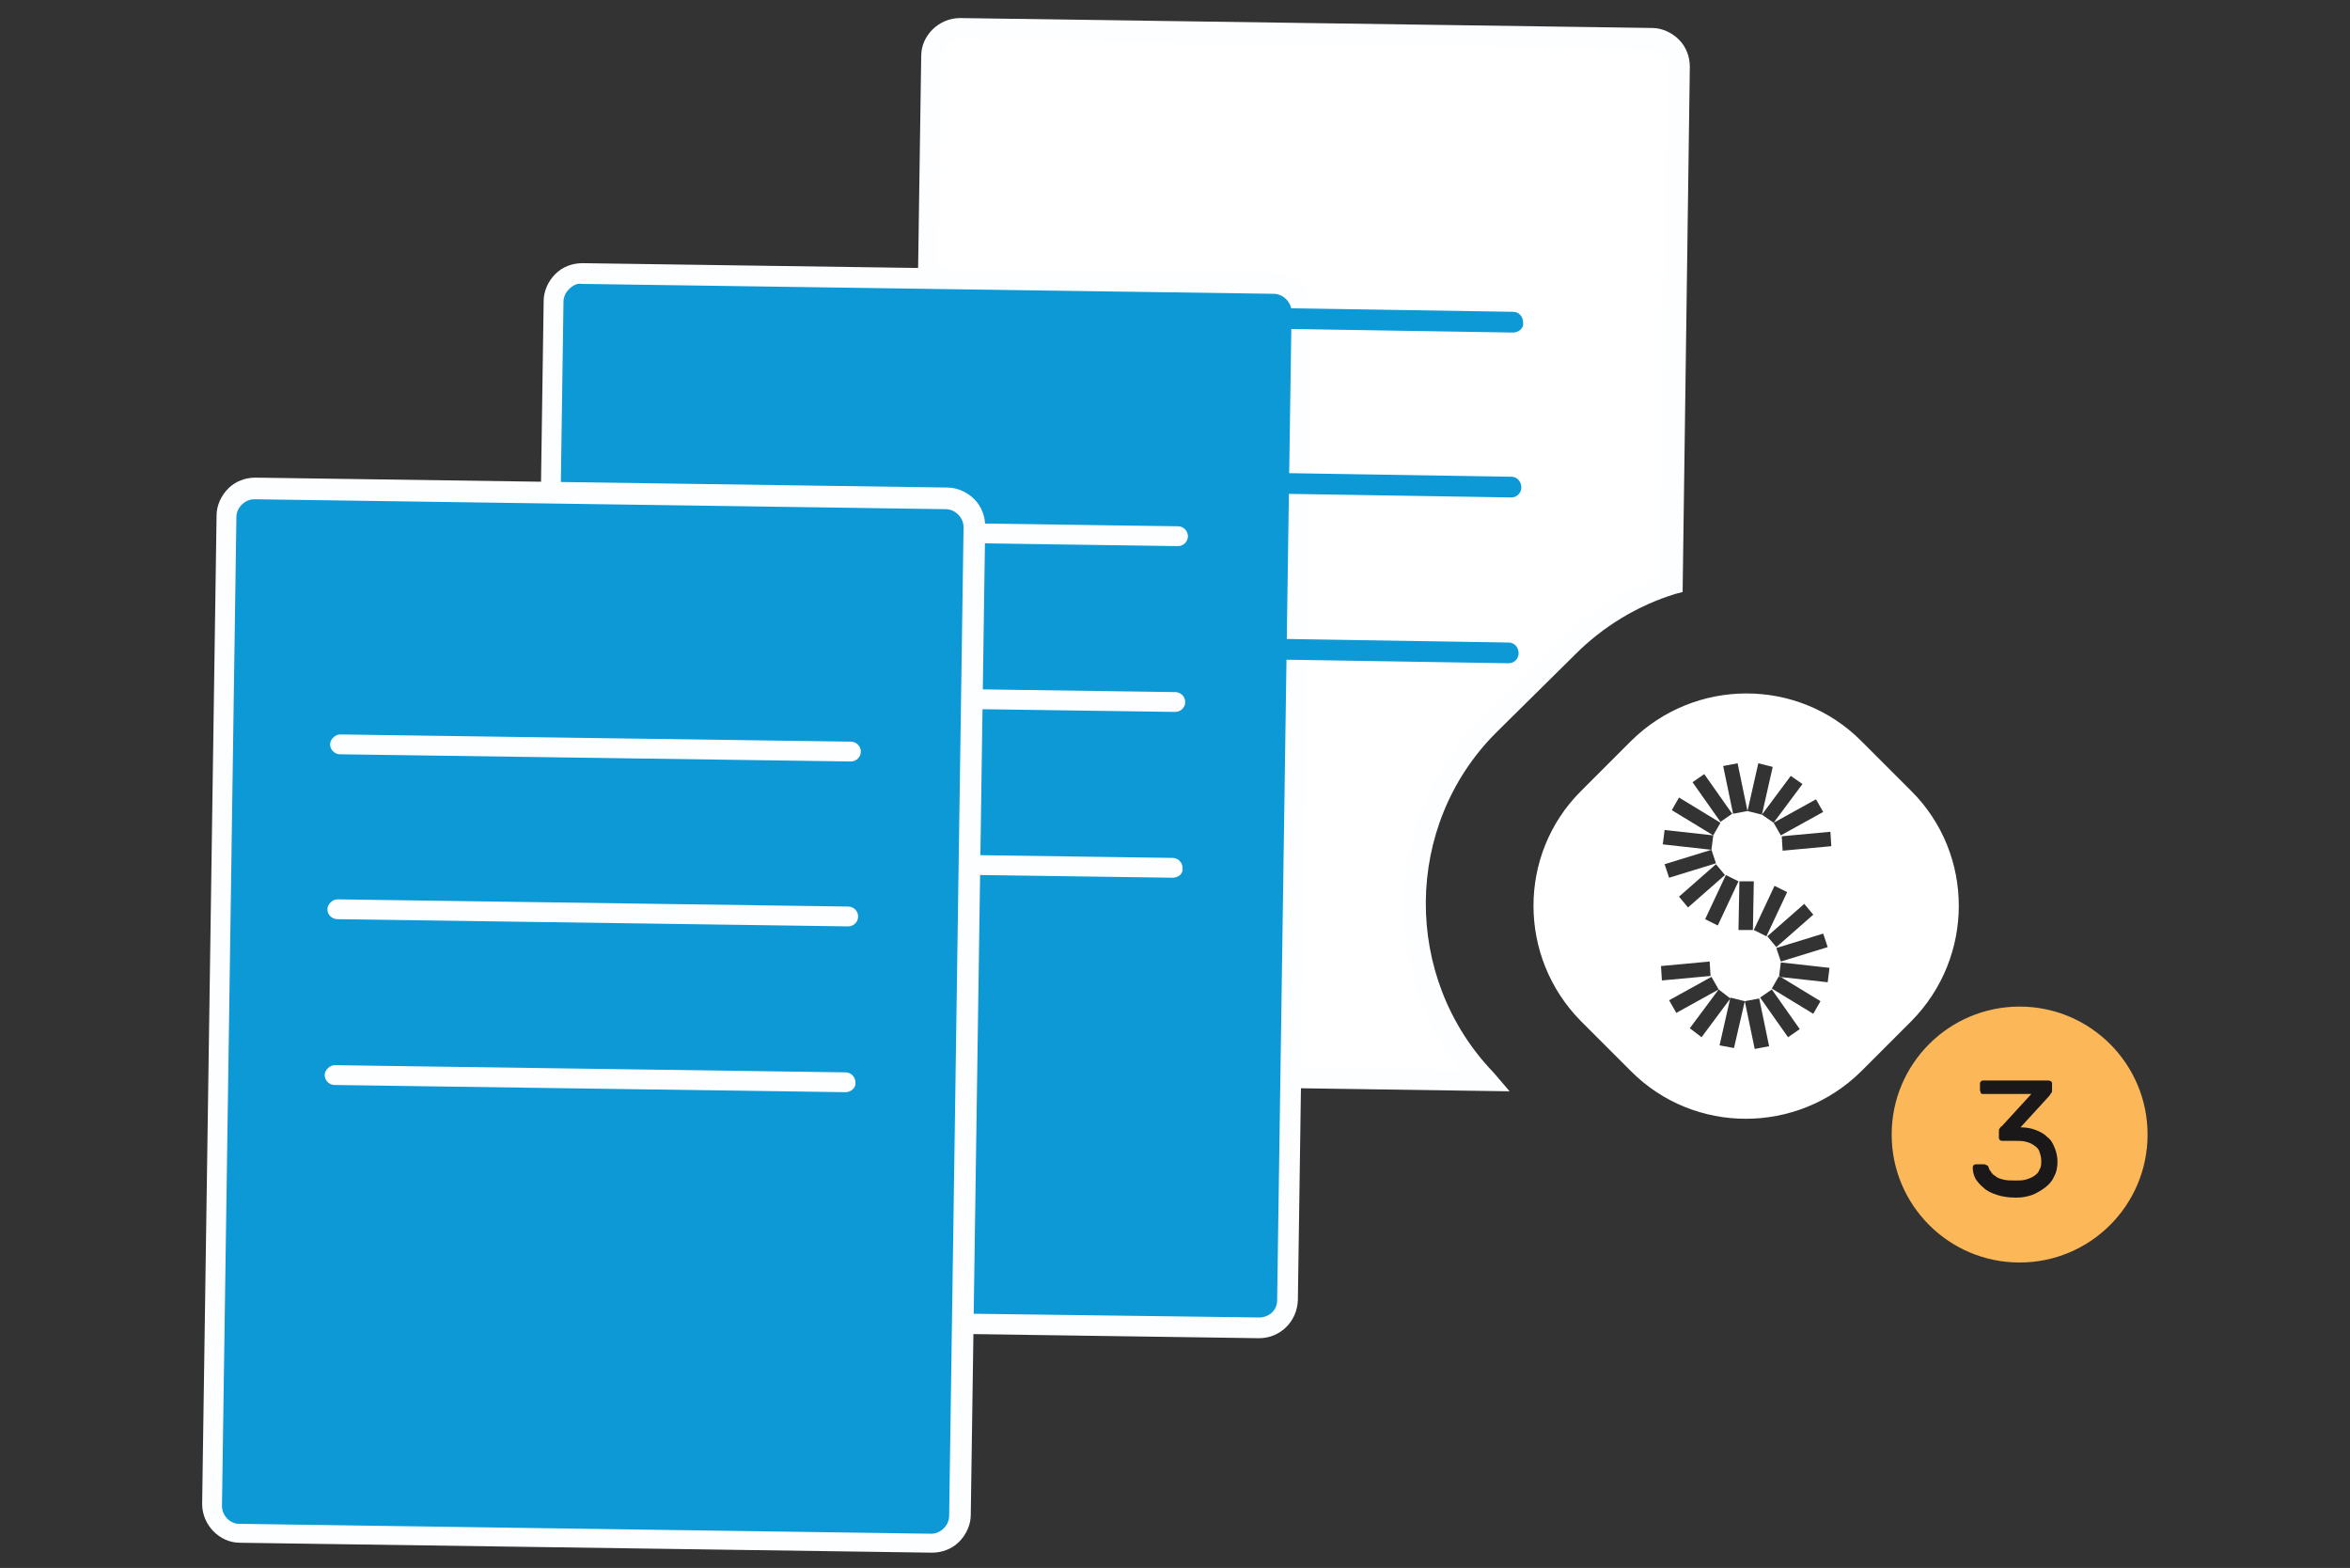 <?xml version="1.0" encoding="utf-8"?>
<!-- Generator: Adobe Illustrator 25.1.0, SVG Export Plug-In . SVG Version: 6.00 Build 0)  -->
<svg version="1.1" id="Layer_3" xmlns="http://www.w3.org/2000/svg" xmlns:xlink="http://www.w3.org/1999/xlink" x="0px" y="0px"
	 viewBox="0 0 260.8 174" style="enable-background:new 0 0 260.8 174;" xml:space="preserve">
<rect x="0" y="0" width="260.8" height="174" fill="#333333" stroke="none"/>
<style type="text/css">
	.st0{fill:#FFFFFF;}
	.st1{fill:#FDFEFF;}
	.st2{fill:#0C99D6;}
	.st3{fill:#FCB858;}
	.st4{enable-background:new    ;}
	.st5{fill:#1A1818;}
	.st6{fill:#0D98D6;}
</style>
<g id="Group_11748" transform="translate(-139.061 -5384.074)">
	<g id="Group_11733" transform="translate(-1612.404 5983.178)">
		<g id="Path_15149">
			<path class="st0" d="M1916.7-518.4l8.7-8.7c3.2-3.2,7.2-5.6,11.5-7l0.8-57.5c0-1.7-1.3-3.1-3-3.1c0,0,0,0,0,0l-76.8-1.1
				c-1.7,0-3.1,1.3-3.1,3l-1.6,109.7c0,1.7,1.3,3.1,3,3.1l60,0.9C1905.7-490.1,1905.9-507.6,1916.7-518.4z"/>
			<path class="st1" d="M1919-478l-62.7-0.9c-2.3,0-4.2-2-4.2-4.3l1.6-109.7c0-2.3,2-4.2,4.3-4.2l76.8,1.1c1.1,0,2.2,0.5,3,1.3
				c0.8,0.8,1.2,1.9,1.2,3l-0.8,58.3l-0.8,0.2c-4.2,1.3-8,3.6-11.1,6.7l-8.8,8.7c-10.3,10.3-10.4,27.2-0.3,37.7L1919-478z
				 M1857.9-594.7c-1.1,0-1.9,0.9-2,1.9l-1.6,109.7c0,1.1,0.9,2,1.9,2l57.4,0.8c-9.2-11.4-8.4-28.4,2.1-38.9l8.7-8.7
				c3.1-3.1,7-5.6,11.2-7l0.8-56.7c0-0.5-0.2-1-0.6-1.4c-0.4-0.4-0.9-0.6-1.4-0.6L1857.9-594.7
				C1857.9-594.7,1857.9-594.7,1857.9-594.7z"/>
		</g>
		<g id="Group_11708">
			<g id="Rectangle_4924">
				<path class="st2" d="M1891.2-451.7l-76.8-1.1c-1.7,0-3.1-1.4-3-3.1l1.6-109.7c0-1.7,1.4-3.1,3.1-3l76.8,1.1c1.7,0,3.1,1.4,3,3.1
					l-1.6,109.7C1894.3-453.1,1892.9-451.7,1891.2-451.7z"/>
				<path class="st1" d="M1891.2-450.6C1891.2-450.6,1891.2-450.6,1891.2-450.6l-76.8-1.1c-2.3,0-4.2-2-4.2-4.3l1.6-109.7
					c0-1.1,0.5-2.2,1.3-3c0.8-0.8,1.9-1.2,3-1.2l76.8,1.1c1.1,0,2.2,0.5,3,1.3c0.8,0.8,1.2,1.9,1.2,3l-1.6,109.7
					C1895.4-452.4,1893.5-450.6,1891.2-450.6z M1891.2-452.9c1.1,0,2-0.8,2-1.9l1.6-109.7c0-0.5-0.2-1-0.6-1.4
					c-0.4-0.4-0.9-0.6-1.4-0.6l-76.8-1.1c-0.5-0.1-1,0.2-1.4,0.6c-0.4,0.4-0.6,0.9-0.6,1.4l-1.6,109.7c0,1.1,0.8,2,1.9,2
					L1891.2-452.9z"/>
			</g>
			<g id="Group_11707">
				<g id="Line_842">
					<path class="st1" d="M1882.2-538.5C1882.2-538.5,1882.1-538.5,1882.2-538.5l-56.7-0.8c-0.6,0-1.1-0.5-1.1-1.1
						c0-0.6,0.6-1.2,1.1-1.1l56.7,0.8c0.6,0,1.1,0.5,1.1,1.1C1883.3-539,1882.8-538.5,1882.2-538.5z"/>
				</g>
				<g id="Line_843">
					<path class="st1" d="M1881.9-520.1C1881.9-520.1,1881.9-520.1,1881.9-520.1l-56.7-0.8c-0.6,0-1.1-0.5-1.1-1.1
						c0-0.6,0.5-1.1,1.1-1.1c0,0,0,0,0,0l56.7,0.8c0.6,0,1.1,0.5,1.1,1.1C1883-520.6,1882.5-520.1,1881.9-520.1z"/>
				</g>
				<g id="Line_844">
					<path class="st1" d="M1881.6-501.7C1881.6-501.7,1881.6-501.7,1881.6-501.7l-56.7-0.8c-0.6,0-1.1-0.5-1.1-1.1
						c0-0.6,0.5-1.1,1.1-1.1c0,0,0,0,0,0l56.7,0.8c0.6,0,1.1,0.5,1.1,1.1C1882.8-502.2,1882.3-501.7,1881.6-501.7z"/>
				</g>
			</g>
		</g>
		<g id="Group_11710">
			<g id="Rectangle_4925">
				<path class="st2" d="M1854.9-427.9l-76.8-1.1c-1.7,0-3.1-1.4-3-3.1l1.6-109.7c0-1.7,1.4-3.1,3.1-3l76.8,1.1c1.7,0,3.1,1.4,3,3.1
					l-1.6,109.7C1858-429.2,1856.6-427.9,1854.9-427.9z"/>
				<path class="st1" d="M1854.9-426.8C1854.9-426.8,1854.9-426.8,1854.9-426.8l-76.8-1.1c-2.3,0-4.2-2-4.2-4.3l1.6-109.7
					c0-1.1,0.5-2.2,1.3-3c0.8-0.8,1.9-1.2,3-1.2l76.8,1.1c1.1,0,2.2,0.5,3,1.3c0.8,0.8,1.2,1.9,1.2,3l-1.6,109.7
					c0,1.1-0.5,2.2-1.3,3C1857.1-427.2,1856-426.8,1854.9-426.8z M1779.7-543.7c-0.5,0-1,0.2-1.4,0.6c-0.4,0.4-0.6,0.9-0.6,1.4
					l-1.6,109.7c0,1.1,0.9,2,1.9,2l76.8,1.1c0,0,0,0,0,0c0.5,0,1-0.2,1.4-0.6c0.4-0.4,0.6-0.9,0.6-1.4l1.6-109.7
					c0-0.5-0.2-1-0.6-1.4c-0.4-0.4-0.9-0.6-1.4-0.6L1779.7-543.7C1779.7-543.7,1779.7-543.7,1779.7-543.7z"/>
			</g>
			<g id="Group_11709">
				<g id="Line_845">
					<path class="st1" d="M1845.9-514.6C1845.8-514.6,1845.8-514.6,1845.9-514.6l-56.7-0.8c-0.6,0-1.1-0.5-1.1-1.1
						c0-0.6,0.6-1.1,1.1-1.1l56.7,0.8c0.6,0,1.1,0.5,1.1,1.1C1847-515.1,1846.5-514.6,1845.9-514.6z"/>
				</g>
				<g id="Line_846">
					<path class="st1" d="M1845.6-496.3C1845.6-496.3,1845.6-496.3,1845.6-496.3l-56.7-0.8c-0.6,0-1.1-0.5-1.1-1.1
						c0-0.6,0.6-1.1,1.1-1.1l56.7,0.8c0.6,0,1.1,0.5,1.1,1.1C1846.7-496.8,1846.2-496.3,1845.6-496.3z"/>
				</g>
				<g id="Line_847">
					<path class="st1" d="M1845.3-477.9C1845.3-477.9,1845.3-477.9,1845.3-477.9l-56.7-0.8c-0.6,0-1.1-0.5-1.1-1.1
						c0-0.6,0.6-1.1,1.1-1.1l56.7,0.8c0.6,0,1.1,0.5,1.1,1.1C1846.5-478.4,1845.9-477.9,1845.3-477.9z"/>
				</g>
			</g>
		</g>
		<g id="Group_11712">
			<g id="Group_11711">
				<g id="Path_15150">
					<path class="st0" d="M1963.6-511.3l-5.6-5.6c-7-7-18.4-7-25.5,0c0,0,0,0,0,0l-5.6,5.6c-7,7-7,18.4,0,25.5l5.6,5.6
						c7,7,18.4,7,25.5,0l5.6-5.6C1970.6-492.9,1970.6-504.3,1963.6-511.3z M1953.8-509l-4.7,2.6l-0.8-1.4l4.7-2.6L1953.8-509z
						 M1948.6-494l-1-1.2l4.1-3.6l1,1.2L1948.6-494z M1953.8-495.5l0.5,1.5l-5.2,1.6l-0.5-1.5L1953.8-495.5z M1947.5-495.2l-1.4-0.7
						l2.3-4.9l1.4,0.7L1947.5-495.2z M1941.9-503.2l1,1.2l-4.1,3.6l-1-1.2L1941.9-503.2z M1936.7-501.7l-0.5-1.5l5.2-1.6l0.5,1.5
						L1936.7-501.7z M1943-502l1.4,0.7l-2.3,4.9l-1.4-0.7L1943-502z M1944.5-501.3L1944.5-501.3l1.6,0l-0.1,5.4h0l0,0l-1.6,0
						L1944.5-501.3z M1951.5-512.1l-3.2,4.3l-1.3-0.9l3.2-4.3L1951.5-512.1z M1946.6-514.4l1.6,0.4l-1.2,5.3l-1.6-0.4L1946.6-514.4z
						 M1944.3-514.4l1.1,5.3l-1.6,0.3l-1.1-5.3L1944.3-514.4z M1940.6-513.2l3.1,4.4l-1.3,0.9l-3.1-4.4L1940.6-513.2z M1937.8-510.6
						l4.6,2.8l-0.8,1.4l-4.6-2.8L1937.8-510.6z M1936.2-507l5.4,0.6l-0.2,1.6l-5.4-0.6L1936.2-507z M1935.8-491.9l5.4-0.5l0.1,1.6
						l-5.4,0.5L1935.8-491.9z M1936.7-488.1l4.7-2.6l0.8,1.4l-4.7,2.6L1936.7-488.1z M1939-485l3.2-4.3l1.3,1l-3.2,4.3L1939-485z
						 M1943.9-482.8l-1.6-0.3l1.2-5.3l1.6,0.4L1943.9-482.8z M1946.2-482.7l-1.1-5.3l1.6-0.3l1.1,5.3L1946.2-482.7z M1949.9-484
						l-3.1-4.4l1.3-0.9l3.1,4.4L1949.9-484z M1952.7-486.6l-4.6-2.8l0.8-1.4l4.6,2.8L1952.7-486.6z M1954.3-490.1l-5.4-0.6l0.2-1.6
						l5.4,0.6L1954.3-490.1z M1949.3-504.7l-0.1-1.6l5.4-0.5l0.1,1.6L1949.3-504.7z"/>
				</g>
			</g>
		</g>
		<g id="Ellipse_980">
			<circle class="st3" cx="1975.6" cy="-473.2" r="14.2"/>
		</g>
		<g class="st4">
			<path class="st5" d="M1972.1-469.7c0.1,0.2,0.1,0.4,0.3,0.6c0.1,0.2,0.3,0.4,0.5,0.5c0.2,0.2,0.5,0.3,0.9,0.4
				c0.4,0.1,0.8,0.1,1.4,0.1c0.4,0,0.7,0,1.1-0.1c0.3-0.1,0.6-0.2,0.9-0.4c0.3-0.2,0.5-0.4,0.6-0.7c0.2-0.3,0.2-0.6,0.2-1
				c0-0.4-0.1-0.7-0.2-1c-0.1-0.3-0.3-0.5-0.6-0.7c-0.3-0.2-0.5-0.3-0.9-0.4s-0.7-0.1-1.1-0.1h-1.5c-0.1,0-0.2,0-0.3-0.1
				c-0.1-0.1-0.1-0.2-0.1-0.3v-0.7c0-0.1,0-0.2,0.1-0.3c0.1-0.1,0.1-0.2,0.2-0.2l3.3-3.6h-5.3c-0.1,0-0.3,0-0.3-0.1
				s-0.1-0.2-0.1-0.3v-0.7c0-0.1,0-0.2,0.1-0.3s0.2-0.1,0.3-0.1h7.2c0.1,0,0.3,0.1,0.3,0.1c0.1,0.1,0.1,0.2,0.1,0.3v0.7
				c0,0.1,0,0.2-0.1,0.3c-0.1,0.1-0.1,0.2-0.2,0.3l-3.2,3.5c0.6,0,1.2,0.1,1.7,0.3c0.5,0.2,0.9,0.4,1.3,0.8c0.4,0.3,0.6,0.7,0.8,1.2
				c0.2,0.5,0.3,1,0.3,1.5c0,0.6-0.1,1.2-0.4,1.7c-0.2,0.5-0.6,0.9-1,1.2c-0.4,0.3-0.9,0.6-1.4,0.8c-0.6,0.2-1.1,0.3-1.8,0.3
				c-0.8,0-1.5-0.1-2.1-0.3c-0.6-0.2-1.1-0.4-1.5-0.8c-0.4-0.3-0.7-0.7-0.9-1c-0.2-0.4-0.3-0.8-0.3-1.2c0-0.1,0-0.2,0.1-0.3
				c0.1-0.1,0.2-0.1,0.3-0.1h0.8c0.1,0,0.2,0,0.3,0.1C1972-469.8,1972-469.8,1972.1-469.7z"/>
		</g>
		<g id="Group_11713">
			<g id="Line_848">
				<path class="st6" d="M1919.4-562.2C1919.4-562.2,1919.4-562.2,1919.4-562.2l-24.9-0.4c-0.6,0-1.1-0.5-1.1-1.2
					c0-0.6,0.5-1.1,1.1-1.1c0,0,0,0,0,0l24.9,0.4c0.6,0,1.1,0.5,1.1,1.2C1920.6-562.7,1920-562.2,1919.4-562.2z"/>
			</g>
			<g id="Line_849">
				<path class="st6" d="M1919.2-543.9C1919.2-543.9,1919.2-543.9,1919.2-543.9l-24.9-0.4c-0.6,0-1.1-0.5-1.1-1.2
					c0-0.6,0.5-1.1,1.1-1.1c0,0,0,0,0,0l24.9,0.4c0.6,0,1.1,0.5,1.1,1.2C1920.3-544.4,1919.8-543.9,1919.2-543.9z"/>
			</g>
			<g id="Line_850">
				<path class="st6" d="M1918.9-525.5C1918.9-525.5,1918.9-525.5,1918.9-525.5l-24.9-0.4c-0.6,0-1.1-0.5-1.1-1.2
					c0-0.6,0.5-1.1,1.1-1.1c0,0,0,0,0,0l24.9,0.4c0.6,0,1.1,0.5,1.1,1.2C1920-526,1919.5-525.5,1918.9-525.5z"/>
			</g>
		</g>
	</g>
</g>
</svg>
